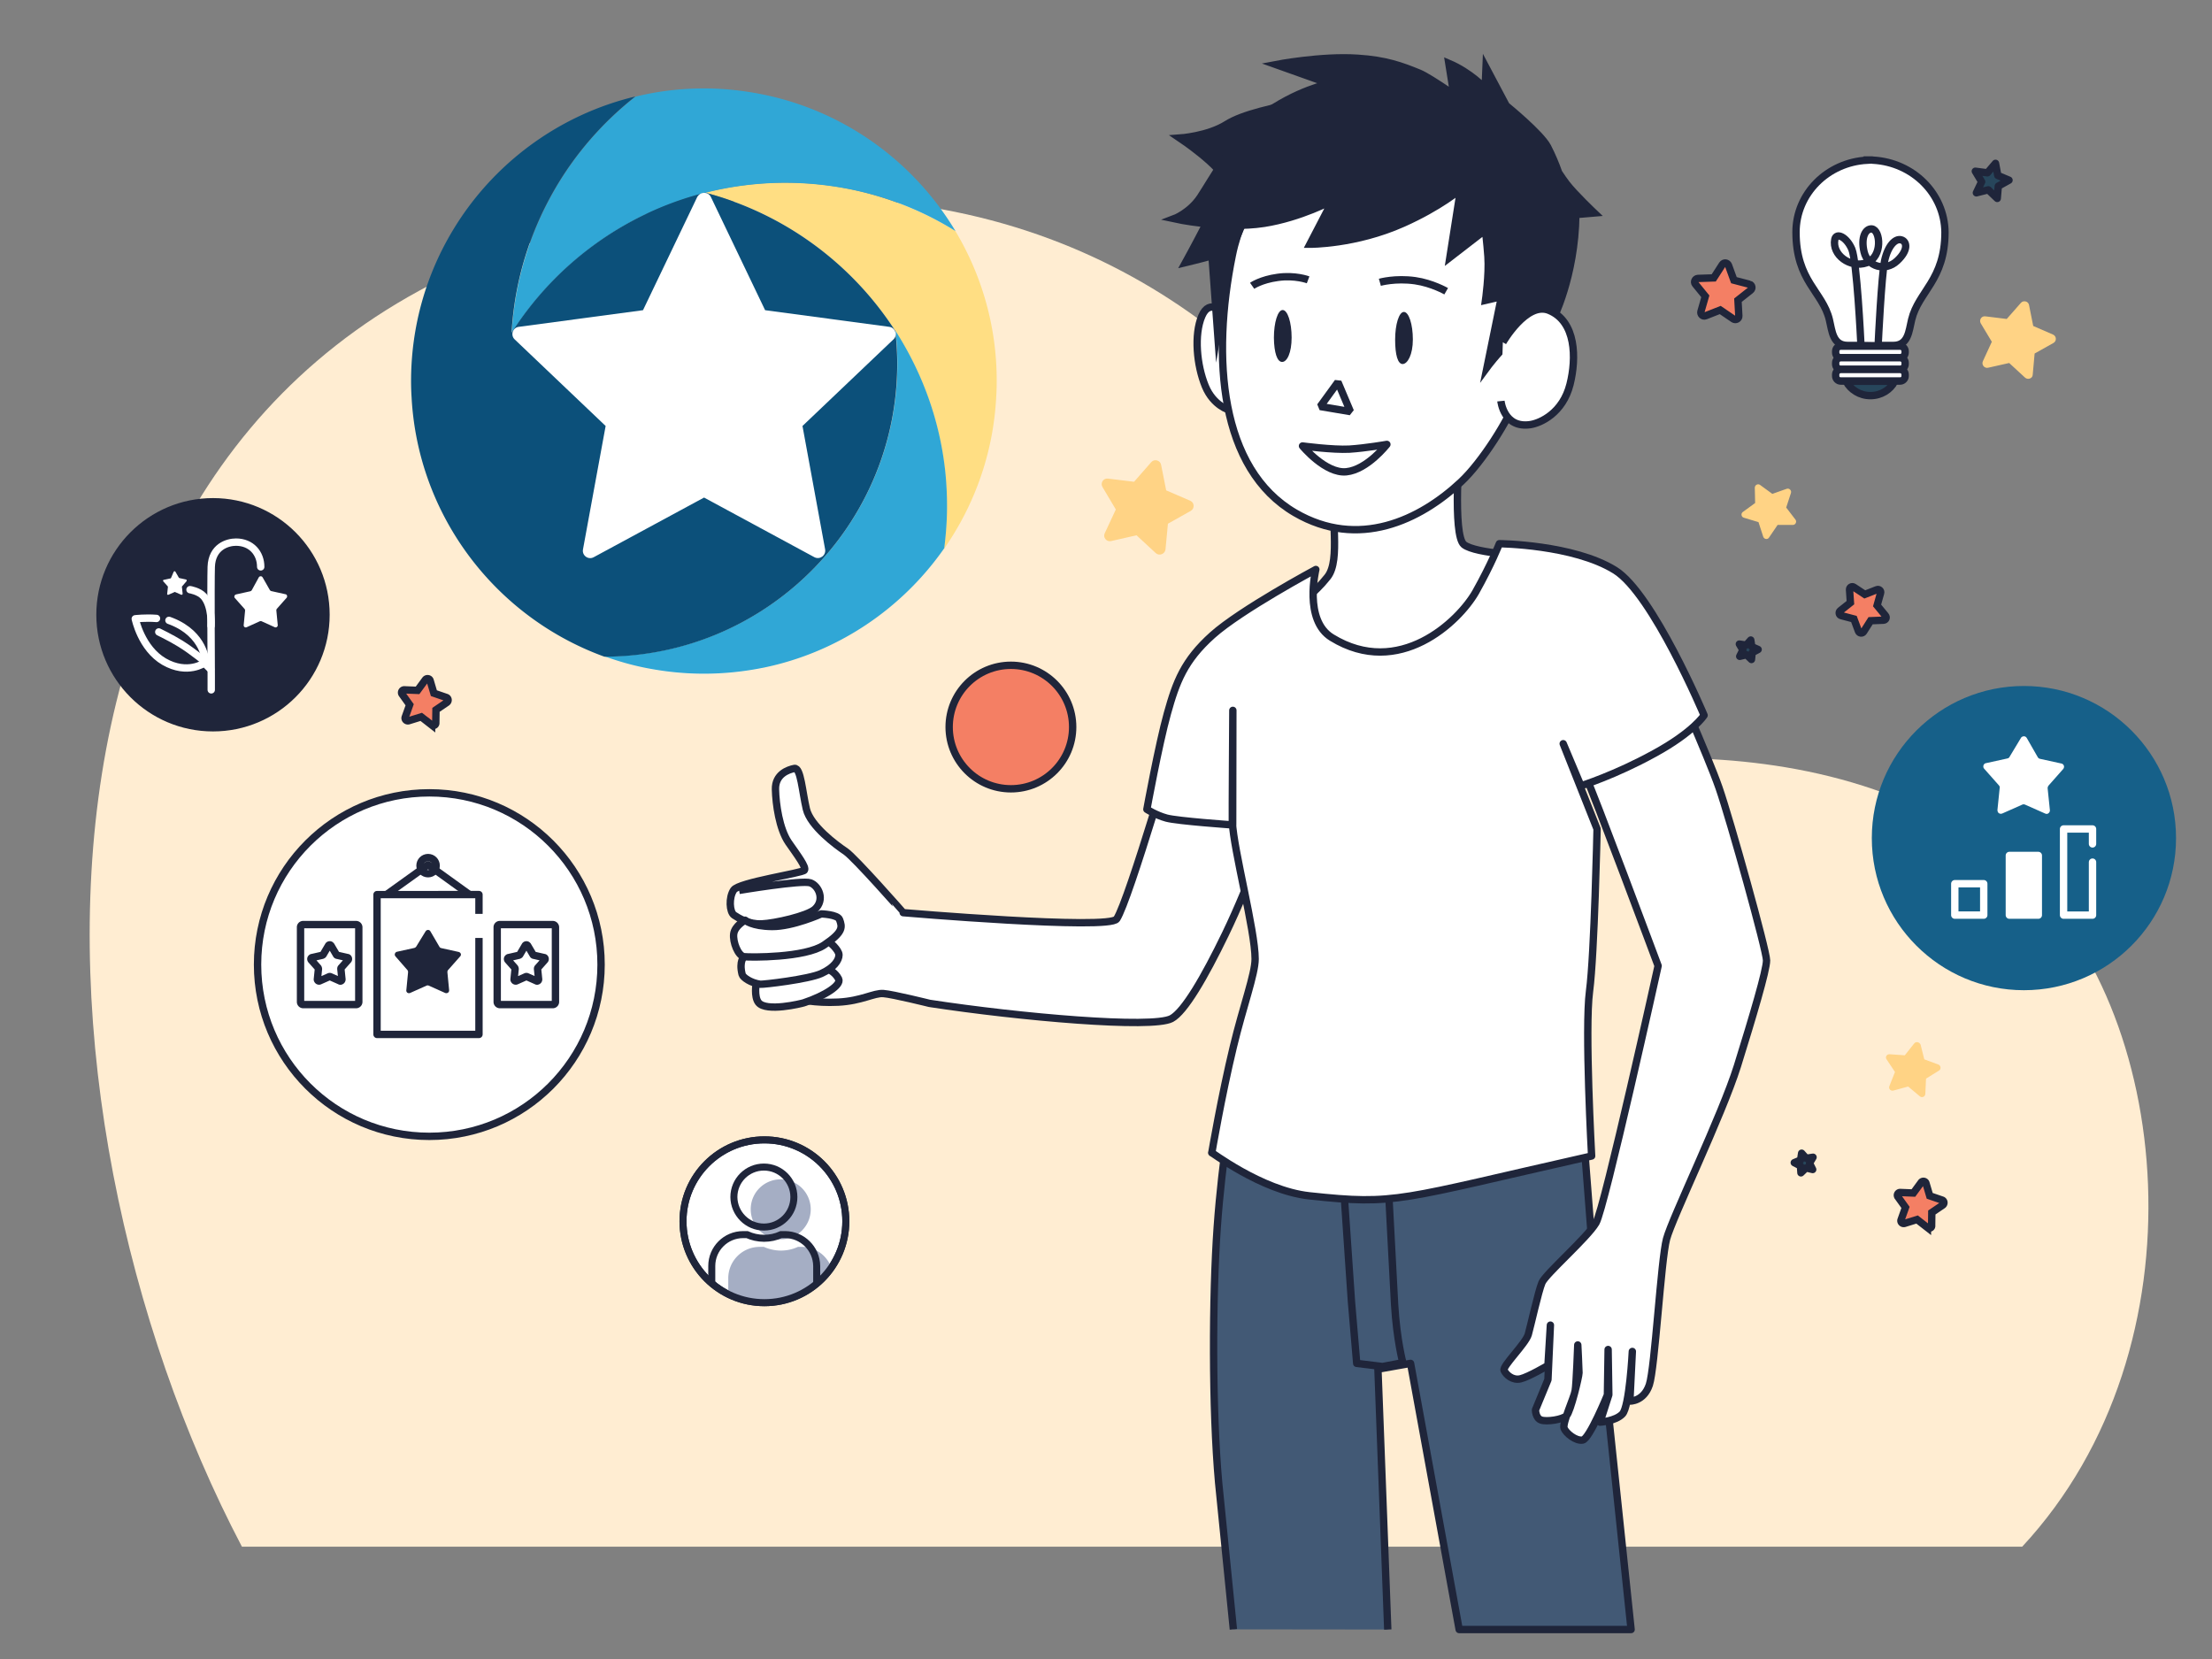 <svg xmlns="http://www.w3.org/2000/svg" xmlns:xlink="http://www.w3.org/1999/xlink" viewBox="0 0 1260.8 945.6" xmlns:v="https://vecta.io/nano"><rect x="0" y="0" width="1260.8" height="945.6" fill="#808080" stroke="none"/><style><![CDATA[.b{fill:#fff}.c{stroke-linejoin:round}.d{stroke-miterlimit:10}.e{stroke-width:4.2}.f{stroke:#1f253a}.g{fill:none}.h{fill:#f47f64}.i{fill:#ffd385}.j{fill:#27465b}.k{fill:#1f253a}.l{stroke:#fff}.m{stroke-linecap:round}.n{stroke-width:4}.o{fill-rule:evenodd}.p{clip-path:url(#C)}]]></style><path d="M997.1 162l-8.8-2.3-3.1-8.5c-.6-1.5-2.6-1.8-3.5-.4l-4.9 7.6-9 .3c-1.6.1-2.5 2-1.5 3.2l5.7 7-2.5 8.7c-.4 1.5 1.1 3 2.6 2.4l8.4-3.3 7.5 5.1c1.3.9 3.2-.1 3.1-1.7l-.5-9 7.1-5.6c1.4-1 1-3.1-.6-3.5h0z" class="d e f h"/><path d="M1154.2 215.2l-9-8.3-12 2.7c-2.1.5-3.9-1.7-3-3.7l5.1-11.1-6.3-10.5c-1.1-1.9.4-4.3 2.6-4l12.2 1.5 8.1-9.2c1.4-1.6 4.2-.9 4.6 1.2l2.4 12 11.3 4.9c2 .9 2.2 3.7.2 4.8l-10.7 6-1.1 12.2c-.1 2-2.8 3-4.4 1.5h0z" class="i"/><g class="e f"><g class="c"><path d="M1145.1 102.7l-6.1 3.4-.6 7-5.1-4.9-6.8 1.7 3-6.3-3.6-6 6.9.9 4.6-5.4 1.3 6.9z" class="d j"/><g class="b"><use xlink:href="#B"/><use xlink:href="#B" y="6.6"/><path d="M1083 217.2h-33.8c-1.6 0-2.9-1.3-2.9-2.9v-.8c0-1.6 1.3-2.9 2.9-2.9h33.8c1.6 0 2.9 1.3 2.9 2.9v.8c0 1.6-1.3 2.9-2.9 2.9z"/></g></g><g class="d"><path d="M1052.2 217.3c2.6 4.8 7.8 8.2 13.9 8.2s11.3-3.3 13.9-8.2h-27.8z" class="j"/><path d="M1067.7 91.3h0c-.3-.1-.7-.1-1-.1h-.7-.7-1v.1c-22.7 1.2-40.6 19.1-40.6 41 0 28 15.1 33.8 19 49.9 1.6 6.6 1.9 14.7 10.5 14.7h11.2 3.5 11.2c8.6 0 8.9-8.1 10.5-14.7 3.9-16.1 19-22.5 19-49.9-.3-21.9-18.2-39.7-40.9-41z" class="b o"/></g><path d="M1060.6 194.7s-2.2-45.9-5.1-52.7c-3-7-8.9-9.7-9.7-5.5-1.7 8.8 8.8 16.5 18.1 13.3s8-18.8 3-19.3c-3.5-.3-6.4 4.7-4.4 13.1s12.1 11.4 18.8 5.1c6.7-6.2 5.6-11.2 2.3-12-3.3-.9-7.5 3.3-9.4 11.9-1.8 8.7-3.6 46.3-3.6 46.3" class="b c m o"/><g class="d"><path d="M1073.6 353.5l-7.4.3-4 6.3c-.7 1.1-2.4.9-2.9-.3l-2.6-7-7.2-1.9c-1.3-.3-1.6-2-.6-2.8l5.8-4.6-.5-7.4c-.1-1.3 1.4-2.2 2.5-1.4l6.2 4.1 6.9-2.7c1.2-.5 2.5.7 2.1 1.9l-2 7.1 4.7 5.7c1 1.1.3 2.6-1 2.7h0z" class="h"/><path d="M991.6 374.1l1.8-3.6-2-3.4 3.9.6 2.6-2.9.6 3.8 3.6 1.6-3.4 1.8-.4 3.9-2.8-2.7zm133.5 41.5l-1.5 3.6 2.3 3.2-4-.3-2.4 3.2-.9-3.9-3.7-1.3 3.3-2 .1-4 3 2.6z" class="c j"/></g></g><path d="M1000.2 278l.2 8.7-7 5.1c-1.3.9-.9 2.9.6 3.3l8.3 2.5 2.7 8.3c.5 1.5 2.5 1.8 3.3.5l4.9-7.2h8.7c1.5 0 2.4-1.8 1.5-3l-5.3-6.9 2.7-8.3c.5-1.5-1-2.9-2.4-2.4l-8.2 2.9-7-5.1c-1.2-.9-3 0-3 1.6h0z" class="i"/><path d="M137.9 881.6C6.2 630.8-11.2 209 341.8 127.4 759.4 30.9 853.4 443 853.4 443s181.8-46.9 297.3 53.9c87.6 76.5 108.1 270.5 1.9 384.7H137.9z" fill="#ffedd2"/><path d="M370.1,381.3c10.1,1.9,20.5,2.9,31.1,2.9c11.5,0,22.8-1.2,33.7-3.4" opacity=".46" class="b"/><path d="M544.5 131.6c-17.9-11-37.8-19.1-59-23.6-12.3-2.6-24.9-3.9-38-3.9-15.7 0-31 2-45.6 5.7 45.3 11.9 83.8 40.6 108.5 79 15.3 23.8 25.4 51.4 28.4 81.1.6 6.2.9 12.5.9 18.8 0 8.2-.6 16.2-1.6 24.1 17.2-24.7 28-54.2 29.7-86.2a141.33 141.33 0 0 0 .3-9.2c.1-31.4-8.6-60.7-23.6-85.8z" fill="#ffde83"/><path d="M437.9 54.5c-11.8-2.6-24-4.1-36.6-4.1-13.5 0-26.6 1.6-39.1 4.7-18.5 14.5-34.1 32.4-45.9 52.8-14.1 24.3-22.9 52.1-24.6 81.8 25-39.1 64.2-68.1 110.3-79.8 14.6-3.7 29.9-5.7 45.6-5.7 13 0 25.7 1.4 38 3.9 21.3 4.4 41.2 12.5 59 23.6-23.2-38.7-61.5-67.1-106.7-77.2zm101 215.3c-3-29.7-13.1-57.2-28.4-81.1 0-.1-.1-.1-.1-.2.7 6.1 1.1 12.4 1.1 18.7 0 92.2-74.7 166.9-166.9 166.9 8.3 3 16.8 5.4 25.6 7a168.14 168.14 0 0 0 31.1 2.9c11.5 0 22.8-1.2 33.7-3.4 42.6-8.7 79.2-33.7 103.2-68.1 1-7.9 1.6-15.9 1.6-24.1a194.55 194.55 0 0 0-.9-18.6z" fill="#30a7d6"/><path d="M511.4 207.3c0-6.3-.4-12.6-1.1-18.7-24.7-38.3-63.2-66.9-108.4-78.8-46.2 11.7-85.4 40.8-110.3 79.8 1.7-29.7 10.5-57.5 24.6-81.8C328 87.4 343.7 69.5 362.1 55c-43.8 10.5-81 38.3-103.7 75.8-15.3 25.2-24.1 54.8-24.1 86.5a141.33 141.33 0 0 0 .3 9.2c1.7 31.8 12.4 61.3 29.5 85.9 19.6 28.2 47.6 50 80.4 61.9 92.2-.1 166.9-74.8 166.9-167z" fill="#0c507a"/><path d="M405.2 112.3l30.9 64.5 70.8 9.5c3.5.5 4.9 4.8 2.3 7.2l-51.8 49.3 12.9 70.3c.6 3.5-3 6.1-6.1 4.5l-62.9-34-62.9 34c-3.1 1.7-6.8-1-6.1-4.5l12.9-70.3-51.8-49.3c-2.6-2.4-1.2-6.8 2.3-7.2l70.8-9.5 30.9-64.5c1.8-3.2 6.3-3.2 7.8 0z" class="b"/><g class="d e f"><g class="c"><path d="M791 928.8l-5.6-148.4 18.6-3.3 27.7 151.7h48.4 49.6l-20.2-192.2-8.8-113.8s-114.3 19.7-138 20.9-59.8-18.6-59.8-18.6-6.3 34.8-9.1 74.3-3 103.3.8 145.7l8.4 83.6" fill="#425975"/><path d="M766.2 681.7l4.1 60.1 3 35.3 14.7 1.8 11.6-2.2s-3.5-12.9-4.7-33.2l-3.4-64-25.3 2.2z" class="g"/><g class="b"><path d="M904.8 445c1.4 1.4 40.3 105.5 40.3 105.5s-30.5 138-35.4 146.5c-5 8.5-28.7 29.1-30.8 34.1s-6.3 24.2-7.8 29.5-14.9 18.1-13.8 20.5 4.8 5.9 9.4 4.8 15.6-7.6 15.6-7.6l1.4-23-1.4 31.1-7.1 17.2s0 4.7 3.2 5.8 12.2-.2 14.5-2.5 7.1-22.3 7.1-24.4-.7-15.9-.7-15.9-.8 22.3-1.5 26.2-7.4 18.4-6.3 21.3c1.1 2.8 6.7 7.4 10.6 6.7s14.1-25.7 14.1-25.7l.4-25.9.4 25.8-5 15.6s8.7-.5 12.7-4.6c4.1-4.1 5.7-35.7 5.7-35.7l-1.4 28.3s7.9.3 11.1-9.3 6.6-71.1 9.8-83.1 31.5-70.3 40.4-98.6c8.8-28.3 16.6-54.5 16.6-60.2s-20.7-80-27.1-98.4-28.3-67.5-28.3-67.5L900 430.2l4.8 14.8zM832 253.1c0 1.2-4.2 51.8 2.4 57.3 6.7 5.4 38.9 6.5 38.9 6.5s-27.9 60.8-59.2 74-74.9 11.6-78.4-5 .7-35.2 3.2-39.1 10-8.1 17.8-18 .9-36.5 5.1-46.5c4.2-10.2 70.2-29.2 70.2-29.2zM454.5 569.4s9.9 2.5 23.3 1.8 20.3-5.3 25.7-4.9 26.3 5.6 26.3 5.6c51.7 7.9 126.7 14.5 137.9 8.7 7.4-3.9 18.9-23.7 30.7-48.1 15-31 26.4-65.8 26.4-65.8l-.7-70-51.8 17.5s-28.7 98.8-35.8 109.6c-4.3 6.4-121.7-3.6-121.7-3.6S487.4 489 482 485.3c-5.4-3.6-20.1-14.5-22.4-24.2s-3.2-23.8-6.8-23.1-11 3.3-10.8 11.9 2.2 22.5 7.4 30.2c5.3 7.6 10.3 14.2 9.1 15.9s-37.4 6.9-40.3 11.3c-2.9 4.3-2.4 12.5.2 14.3 2.6 1.7 8.2 5.3 15.7 5s26.1-4.5 30.4-8.4c5.8-5.3 2.2-13.3-2.6-15s-40.6 4.3-40.6 4.3"/><path d="M431 560.6s-1.3 7.4 1.3 10.8c4.3 5.6 24.6.6 25.8.2 12.3-4.1 21.6-10.2 19.9-13.6-1.9-3.8-5.6-5.4-5.6-5.4"/><path d="M424.1 545.3s-3 2.5-1.1 10.1c.4 1.7 5 4.9 10.3 5.6 1.8.2 27.6-2.8 34.8-6.1 7.3-3.3 10.1-7.6 10.1-10.6s-5.7-7.6-5.7-7.6"/><path d="M424.7 524.5s-5.9 3.2-6.5 7.8 2.5 12.5 5.9 13c3.5.4 34.8.7 45.7-6.7 11-7.4 10.3-10.2 8.7-14.5-1.1-2.9-10.4-3.2-10.4-3.2s-16.2 7.3-28 7.2c-11.7-.1-15.4-3.6-15.4-3.6zM750 324.6s-7.1 28.9 9.1 38.8c38.3 23.5 72.4-9.1 82-25.9 9-16 13.5-27.6 13.5-27.6s42.2.4 65.9 15.1c21.6 13.3 50.8 82.7 50.8 82.7s-6 9.6-28.4 21.8c-22.3 12.3-41.8 18.4-41.8 18.4l-10.1-24 19.3 48.6s-1.5 71.3-4.3 92.5 1.2 93.9 1.2 93.9c-110.8 25-110.8 28.1-160.9 22.7-27.6-3-57-26-55.6-24.5 0 0 5.5-32.4 12.3-60.5 5.5-22.9 12.4-41.4 12.4-50 0-16.3-12.2-61.8-13-78.1-.1-2.6.3-63.6.3-63.6l-.1 65.3s-31.5-2.2-37.7-3.9-11.2-5-11.2-5 6.7-36.8 11.7-54.7 9.5-30.1 25.7-44.6 58.9-37.4 58.9-37.4z"/></g></g><path d="M697.4 178.5s-7.9-8.9-12.4 1.7-2.9 28 2 39.9c4.7 11.4 13.9 13.7 13.9 13.7" class="b"/><path d="M771.5 63.8s-57.2 23-69.1 81.7-7.1 121.8 35.8 146.8c36.1 21 71.2 4.2 94.5-17.6 12-11.2 27.2-35.2 32.3-49.1 8.8-24.2 12.5-28.2 18.5-49.4 2.9-10.2 5.4-22.6 6.1-35.7 3-55.8-37.1-75-60.6-79.8-23.5-4.9-57.5 3.1-57.5 3.1z" class="b"/><path d="M762.6 217.8l3.5 8.3 3.6 8.5-17.2-2.9z" stroke-linejoin="bevel" class="b"/><path d="M824.3 166s-8-4.6-17.7-6c-11.3-1.6-20.1.9-20.1.9m-40.9-1.4s-7.4-2.8-17.3-1.4c-9.6 1.3-14.6 4.8-14.6 4.8" class="c g"/></g><path d="M805.3 193.5c0 8.7-3 13.9-5.8 14-2.8 0-4.3-5.2-4.3-13.9s2.2-15.8 5-15.8 5.1 7 5.1 15.7zm-69.1-1.1c0 8.7-2.6 13.9-5.4 13.9s-4.6-5.1-4.7-13.8c0-8.7 2.2-15.8 5-15.8s5.1 7 5.1 15.7z" class="k"/><g class="e f"><g class="d"><path d="M742.4 254.2s17.3 2.3 26.7 1.8c9.4-.6 21.4-2.7 21.4-2.7s-11.2 14.4-23.1 15.6-25-14.7-25-14.7z" class="b c"/><g class="k"><path d="M791.7 63.2l-21.7-6s5.4-6.7-25.6.2c-18.3 4.1-35.6 7.4-45.3 13.5-10.6 6.7-26.6 7.8-26.6 7.8s24.4 16.4 25.9 24.6c-1.8 8.5-22.7 46.4-22.7 46.4s10-2.4 15.1-3.9l3.2 43.7 7.7-44.5c1.7-8.1 9.1-23.2 11.9-28.6 1-2 2.3-4.3 3.5-6.4l74.6-46.8z"/><path d="M836.1 59.1S815.7 44.5 809 41.7c-10-4.1-19.2-7.5-35.2-8.5-20.7-1.4-46.6 3.6-46.6 3.6l30.6 10.9s-19 3.7-38.9 18.5c-13.7 10.2-28.5 36.8-34.8 46.3-6 8.9-14.9 12.2-14.9 12.2s28.1 6.2 51.3 2.6c20.9-3.3 39.1-13.1 39.1-13.1l-13 25s26 .2 53.1-11.9c21.1-9.4 32.8-19.4 32.8-19.4l-6.1 38.8 20.2-15.6s.9 6.8 1.5 15.2c.7 10.3-1.4 24.9-1.4 24.9l9.1-2.1-8.2 40.2s22.2-30.2 37.3-26.6c0 0 12.9-24.9 13.3-60.4l10.5-.9s-11.5-10.9-15.9-16.7c-1.1-1.4-2.7-3.7-4.4-6.3-1.7-4.9-3.8-9.8-6.3-14.7-4-7.6-23.6-23.5-23.6-23.5L847 38.5l-.5 11.9s-8.2-9-20.7-14.3l2.8 17.5"/></g><path d="M856.6 195.1s13.5-23.4 26.3-18.2c15.5 6.3 15.7 27.3 12 42.1-4.1 16.4-16.8 22.1-22.5 23-15.3 2.4-16.9-13.4-16.9-13.4" class="b"/></g><circle cx="121.4" cy="350.4" r="64.4" class="k"/></g><path d="M147.5 329.1c.3-.6 1.1-.8 1.7-.5.2.1.3.3.5.5l4.1 7.2c.2.3.5.5.8.6l8.1 1.8c.7.1 1.1.8.9 1.5 0 .2-.1.4-.3.6l-5.5 6.2c-.2.3-.3.6-.3.9l.8 8.3c.1.7-.4 1.3-1.1 1.4-.2 0-.4 0-.6-.1l-7.5-3.4c-.3-.1-.7-.1-1 0l-7.5 3.4c-.6.3-1.4 0-1.6-.6-.1-.2-.1-.4-.1-.6l.8-8.3c0-.3-.1-.7-.3-.9l-5.5-6.2c-.5-.5-.4-1.3.1-1.8.2-.1.3-.2.6-.3l8.1-1.8c.3-.1.6-.3.8-.6l4-7.3zM99 325.9c.2-.3.5-.4.8-.2.1 0 .2.1.2.2l1.9 3.3a1.38 1.38 0 0 0 .4.3l3.7.8c.3.1.5.4.4.7 0 .1-.1.2-.1.3l-2.5 2.9c-.1.1-.2.3-.1.4l.4 3.8c0 .3-.2.6-.5.6h-.3l-3.4-1.5c-.1-.1-.3-.1-.5 0L96 339c-.3.1-.6 0-.7-.3 0-.1-.1-.2 0-.3l.4-3.8c0-.2 0-.3-.1-.4l-2.5-2.8a.61.61 0 0 1 0-.8c.1-.1.2-.1.3-.1l3.7-.8c.2 0 .3-.1.4-.3l1.5-3.5z" class="b"/><g class="e"><g class="d g l m"><path d="M89.2 352.5c-6.2-.5-12.1.2-12.1.2s3.4 16.8 16.4 24.4c13.4 7.7 23 .8 23 .8l3.6 3.6-2.9-4.5s-.6-15.3-19.3-22.8c-.5-.2-1.1-.4-1.6-.6" class="c"/><path d="M108.3 336.1s5.1.8 7.8 3.8c5 5.7 4.2 16.8 4.2 16.8"/><path d="M90.5 360.2s7.2 3.5 12.2 6.6c7.2 4.4 15.5 11.4 15.5 11.4" class="c"/><path d="M148.6 323.1c0-7.8-5.4-14.1-14.1-14.1-4.8 0-13.7 2.6-14.1 14.1-.3 9.2 0 62.1 0 62.1v8"/></g><circle cx="244.7" cy="549.8" r="97.9" class="b c f"/></g><path d="M242.6 530.8c.4-.7 1.4-1 2.1-.6.2.1.4.3.6.6l5.2 8.9c.2.4.6.6 1 .7l10 2.2c.8.2 1.4 1 1.2 1.8-.1.3-.2.5-.4.7l-6.9 7.8c-.3.3-.4.7-.4 1.2l1 10.3c.1.8-.5 1.6-1.4 1.7-.3 0-.5 0-.8-.1l-9.4-4.2c-.4-.2-.9-.2-1.3 0l-9.4 4.2c-.8.3-1.7 0-2-.8-.1-.2-.2-.5-.1-.8l1-10.3c0-.4-.1-.9-.4-1.2l-6.8-7.8c-.6-.6-.5-1.6.1-2.2.2-.2.4-.3.7-.4l10-2.2c.4-.1.8-.4 1-.7l5.4-8.8z" class="k"/><g class="e f c"><g class="d"><path d="M273 534.6v55h-58.1v-79.7H273v11" class="g"/><path d="M283.4 528.5v42.6a1.54 1.54 0 0 0 1.5 1.5h30.2a1.54 1.54 0 0 0 1.5-1.5v-42.6a1.54 1.54 0 0 0-1.5-1.5h-30.2a1.47 1.47 0 0 0-1.5 1.5zm27.3 18.3a.76.76 0 0 1-.2.4l-3.9 4.4c-.2.2-.2.4-.2.7l.6 5.9c0 .5-.3.9-.8 1-.2 0-.3 0-.4-.1l-5.4-2.4c-.2-.1-.5-.1-.7 0l-5.4 2.4c-.4.2-1 0-1.2-.5-.1-.1-.1-.3-.1-.4l.6-5.9c0-.2-.1-.5-.2-.7l-3.9-4.4c-.3-.4-.3-.9.1-1.2.1-.1.2-.2.4-.2l5.7-1.3c.2-.1.5-.2.6-.4l3-5.1c.2-.4.8-.6 1.2-.3l.3.3 3 5.1c.1.2.3.4.6.4l5.7 1.3c.4 0 .7.5.6 1zm-139.4-18.3v42.6a1.54 1.54 0 0 0 1.5 1.5H203a1.54 1.54 0 0 0 1.5-1.5v-42.6a1.54 1.54 0 0 0-1.5-1.5h-30.2a1.47 1.47 0 0 0-1.5 1.5zm27.3 18.3a.76.76 0 0 1-.2.4l-3.9 4.4c-.2.2-.2.4-.2.7l.6 5.9c0 .5-.3.9-.8 1-.2 0-.3 0-.4-.1l-5.4-2.4c-.2-.1-.5-.1-.7 0l-5.4 2.4c-.4.2-1 0-1.2-.5-.1-.1-.1-.3-.1-.4l.6-5.9c0-.2-.1-.5-.2-.7l-3.9-4.4c-.3-.4-.3-.9.1-1.2.1-.1.2-.2.4-.2l5.7-1.3c.2-.1.5-.2.6-.4l3-5.1c.2-.4.8-.6 1.2-.3l.3.3 3 5.1c.1.2.3.4.6.4l5.7 1.3c.4 0 .7.5.6 1z" class="b"/></g><circle cx="244" cy="493.4" r="4.6" class="b"/><path d="M220.3 509.9l23.7-17 23.6 17" class="d g"/></g><circle cx="1153.6" cy="477.7" r="86.7" fill="#166089"/><g class="b"><path d="M1151.9 420.6c.5-.9 1.7-1.2 2.6-.7.3.2.5.4.7.7l6.3 11c.3.5.7.8 1.2.9l12.3 2.7c1 .2 1.7 1.2 1.4 2.3-.1.3-.2.6-.4.8l-8.4 9.5c-.3.4-.5.9-.5 1.4l1.3 12.6c.1 1-.7 2-1.7 2.1-.3 0-.7 0-1-.2l-11.5-5.1c-.5-.2-1.1-.2-1.5 0l-11.5 5.1c-1 .4-2.1 0-2.5-1-.1-.3-.2-.6-.2-1l1.3-12.7c.1-.5-.1-1-.5-1.4l-8.4-9.5c-.7-.8-.6-2 .2-2.7.2-.2.5-.4.8-.4l12.3-2.7c.5-.1 1-.4 1.2-.9l6.5-10.8z"/><path d="M1145.3 487.6h16.5v34h-16.5z" class="c d e l"/></g><g class="g c d e l"><path d="M1114.2 503.7h16.5v17.9h-16.5z"/><path d="M1192.7 491.4v30.2h-16.5v-49.1h16.5v8.5" class="m"/></g><circle cx="576.2" cy="414.4" r="35.2" class="e f h"/><path d="M658.7 315.2l-10.9-10.1-14.5 3.3c-2.6.6-4.8-2.1-3.6-4.5l6.3-13.5-7.6-12.8c-1.4-2.3.5-5.2 3.2-4.8l14.8 1.8 9.8-11.2c1.7-2 5.1-1.1 5.6 1.5l2.9 14.6 13.7 5.9c2.5 1.1 2.6 4.5.3 5.8l-13 7.3-1.4 14.8c-.4 2.5-3.6 3.8-5.6 1.9h0z" class="i"/><circle cx="435.7" cy="696.1" r="46.4" class="b f n"/><defs><circle id="A" cx="435.7" cy="696.1" r="46.4"/><path id="B" d="M1083 203.9h-33.8c-1.6 0-2.9-1.3-2.9-2.9v-.8c0-1.6 1.3-2.9 2.9-2.9h33.8c1.6 0 2.9 1.3 2.9 2.9v.8c0 1.5-1.3 2.9-2.9 2.9z"/></defs><clipPath id="C"><use xlink:href="#A"/></clipPath><path d="M445 706.4c9.4 0 17.1-7.6 17.1-17.1 0-9.4-7.6-17.1-17.1-17.1a17.03 17.03 0 0 0-17.1 17.1c0 9.4 7.7 17.1 17.1 17.1zm12 4.3h-2.2c-3 1.4-6.3 2.1-9.7 2.1s-6.8-.8-9.7-2.1H433c-9.9 0-17.9 8-17.9 17.9V752c0 3.5 2.9 6.4 6.4 6.4h47c3.5 0 6.4-2.9 6.4-6.4v-23.4c0-9.9-8-17.9-17.9-17.9z" fill="#a5aec4" class="p"/><g class="d f"><path d="M435.4 699.4c9.4 0 17.1-7.6 17.1-17.1 0-9.4-7.6-17.1-17.1-17.1-9.4 0-17.1 7.6-17.1 17.1.1 9.4 7.7 17.1 17.1 17.1zm12 4.3h-2.2c-3 1.4-6.3 2.1-9.7 2.1-3.5 0-6.8-.8-9.7-2.1h-2.2c-9.9 0-17.9 8-17.9 17.9V745c0 3.5 2.9 6.4 6.4 6.4h47c3.5 0 6.4-2.9 6.4-6.4v-23.4c-.1-9.9-8.2-17.9-18.1-17.9z" class="g n p"/><g class="e"><path d="M1098.6 699.7l-5.9-4.6-7.1 2.2c-1.3.4-2.5-.8-2-2.1l2.5-7-4.3-6a1.56 1.56 0 0 1 1.4-2.5l7.4.3 4.4-6c.8-1.1 2.5-.8 2.8.5l2.1 7.1 7 2.4c1.3.4 1.5 2.1.4 2.9l-6.2 4.2-.1 7.4c.2 1.3-1.3 2-2.4 1.2h0z" class="h"/><path d="M1022.7 662.7l3.6-1.5.6-3.9 2.6 2.9 3.9-.6-2 3.4 1.8 3.6-3.8-.9-2.9 2.8-.3-4z" class="c j"/></g></g><path d="M1091.1 594.7l-5.4 6.8-8.7-.6c-1.6-.1-2.6 1.6-1.7 2.9l4.8 7.2-3.2 8.1c-.6 1.5.8 2.9 2.3 2.5l8.4-2.3 6.7 5.6c1.2 1 3 .2 3.1-1.4l.4-8.7 7.4-4.6c1.3-.8 1.1-2.8-.3-3.4l-8.1-3-2.1-8.4c-.7-1.5-2.6-1.9-3.6-.7h0z" class="i"/><g class="f"><circle cx="435.7" cy="696.1" r="46.4" class="g n"/><path d="M246 413.2l-5.9-4.6-7.1 2.2c-1.3.4-2.5-.8-2-2.1l2.5-7-4.3-6a1.56 1.56 0 0 1 1.4-2.5l7.4.3 4.4-6c.8-1.1 2.5-.8 2.8.5l2.1 7.1 7 2.4c1.3.4 1.5 2.1.4 2.9l-6.2 4.2-.1 7.4c.1 1.3-1.4 2-2.4 1.2h0z" class="d e h"/></g></svg>